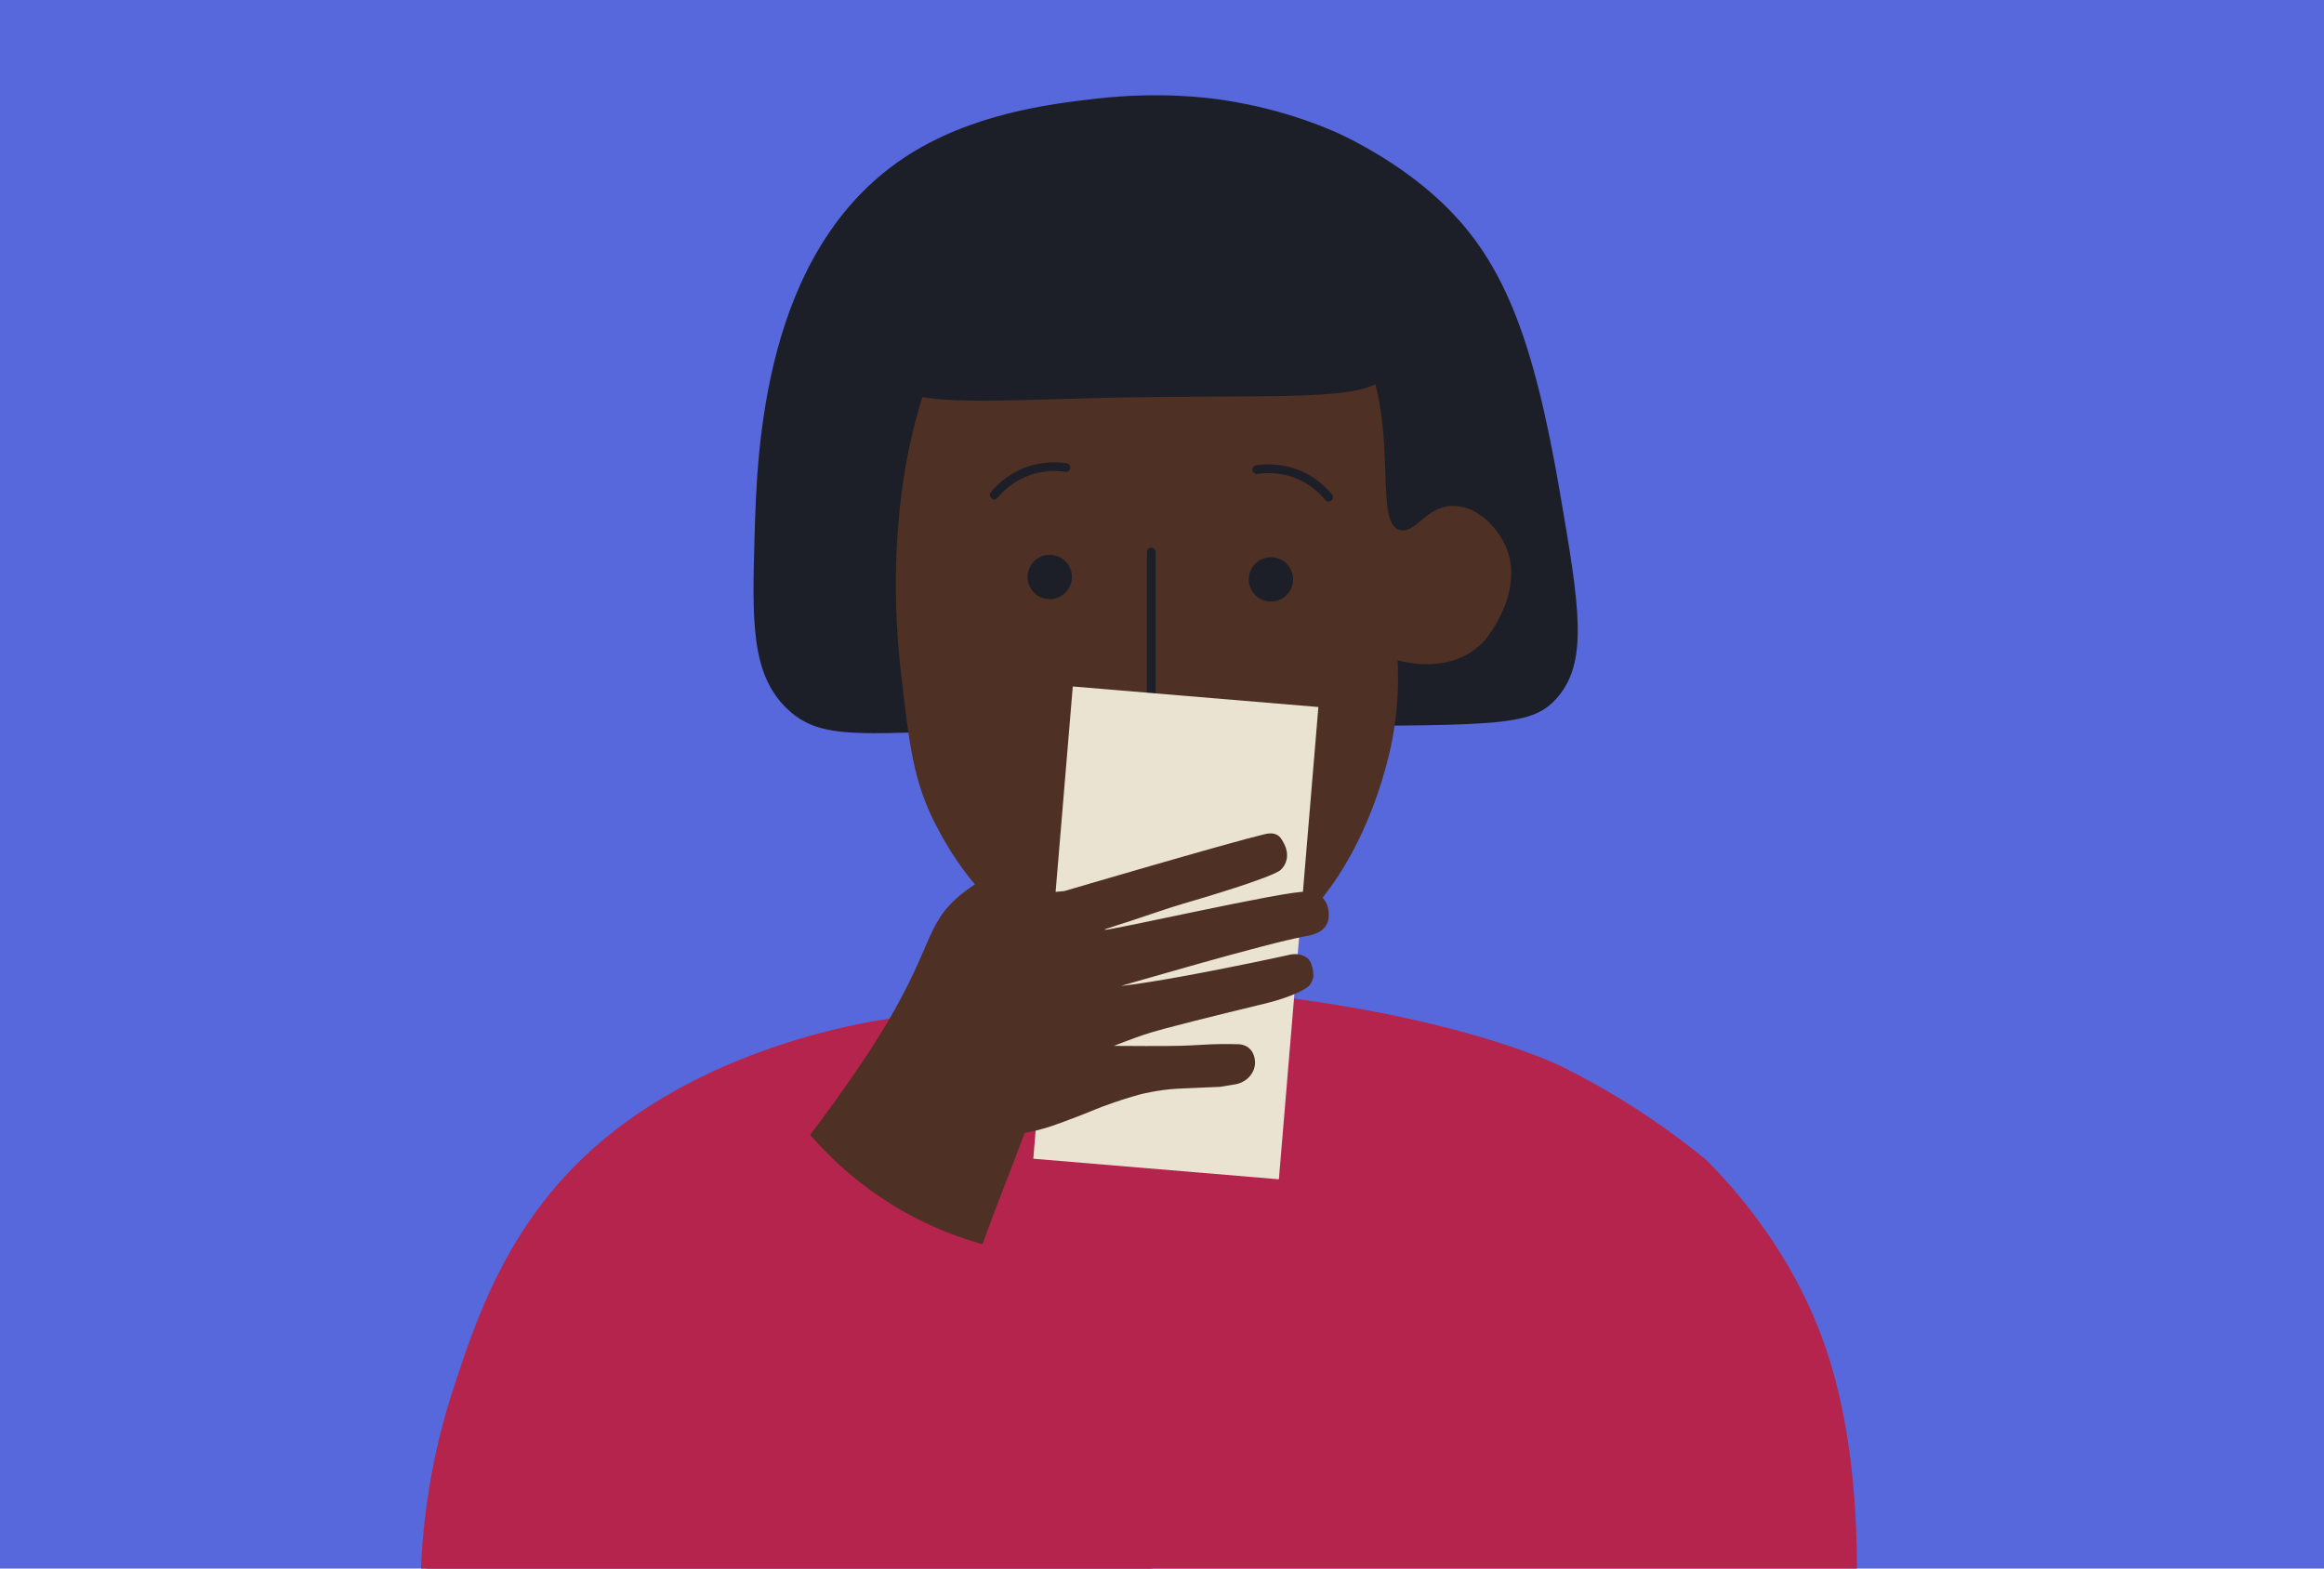 <?xml version="1.0" encoding="UTF-8"?><svg id="a" xmlns="http://www.w3.org/2000/svg" viewBox="0 0 1600 1080"><defs><style>.c{fill:#eae3d2;}.d{fill:#b5244c;}.e{fill:#1c1f27;}.f{fill:#5767dc;}.g{fill:#4f3025;}.h{fill:none;stroke:#1c1f27;stroke-linecap:round;stroke-linejoin:round;stroke-width:6px;}</style></defs><rect id="b" class="f" x="-15.81" y="-14.02" width="1632.59" height="1109.45"/><path class="d" d="M1277.47,1132.03s0-.24,.02-.71c1.62-46.47,4.4-128.74-19.99-201.53-10.15-30.29-31.96-79.71-82.75-131.11-39.23-32.01-75.1-52.3-100.71-64.91,0,0-103.35-50.89-313.4-56.2-10.93-.28-24.04,.79-32.61,2.24-8.07,1.37-14.66,3.12-19.1,4.44-2.66,.79-4.6,1.44-4.94,1.55-32.69,10.84-76.35,13.79-76.35,13.79-22.5,1.52-137.98,18.61-219.26,91.17-59.52,53.14-80.76,118.34-95.88,164.21-25.17,76.37-24.81,143.04-21.5,183.19,26.18,.47,986.45-6.15,986.46-6.14Z"/><g><path class="e" d="M1071.52,481.01c-18.09,20.04-41.65,18.4-204.93,18.95-74.95,.25-112.42,.38-114.95,.42-149.4,2.51-182.12,13.24-208.99-11.66-25.89-24-24.82-61.15-23.11-120.66,1.66-57.67,5.65-194.63,102.69-259.3,46.22-30.81,101.61-37.24,131.76-40.75,44.85-5.21,78.39-.63,89,1,43.84,6.72,74.48,20.91,81,24,5.93,2.81,38.09,18.3,66.09,44.04,44.13,40.57,65.22,93.01,84,202.76,13.27,77.54,19.9,116.32-2.57,141.2Z"/><path class="g" d="M644.54,568.42c9.06,17.38,34.73,64.9,91.62,88.99,13.53,5.73,55.23,23.39,102.78,10.09,92.03-25.76,116.57-142.51,119.45-157.45,4-20.72,4.61-39.56,3.79-55.45,6.56,1.74,31.35,7.53,51.41-6.17,3.67-2.5,6.71-5.34,9.22-8.24,.76-.92,6.66-8.26,11.43-18.89,5.45-12.14,9.44-28.56,2.64-44.58-5.3-12.48-18.55-27.44-34.79-28.37-19.44-1.11-27.14,18.92-37.9,16.73-20.95-4.26,3.04-83.19-32.85-135.88-38.64-56.75-127.29-55.34-143.27-55.09-11.96,.19-100.16,1.59-137.21,60.57-4.21,6.71-6.93,12.82-8.65,17.31-3.32,9.04-7.98,22.67-12.36,39.55-4.5,17.35-19.98,81.36-9.55,171.79,5.77,49.98,8.54,74.98,24.23,105.1Z"/><circle class="e" cx="875" cy="398.95" r="15.27"/><circle class="e" cx="722.71" cy="397.26" r="15.27"/><path class="h" d="M684.47,340.89c3.08-3.78,9.66-10.78,20.41-15.36,12.75-5.42,24.15-4.35,29.01-3.6"/><line class="h" x1="792.6" y1="380.11" x2="792.6" y2="480.25"/><path class="e" d="M738.51,143.76c.3-.02,60.02,8.33,73.16,7.27,24.34-1.96,112.82-4.75,117.64,2.75,5.99,9.3,29.3,85.73,24.96,102.42-5.65,21.74-74.34,14.86-198.43,17.86-77.4,1.87-137.86,6.66-144.4-13.75-4-12.47,16.47-20.87,16.29-46.65-.2-28.82,97.15-68.86,110.77-69.89Z"/><path class="h" d="M914.68,342.32c-3.08-3.78-9.66-10.78-20.41-15.36-12.75-5.42-24.15-4.35-29.01-3.6"/></g><path class="g" d="M723.53,595.91c-23.07-10.25-57.21,16.24-60.66,18.97-27.68,21.94-18.76,37.13-60.38,102.88,0,0-21.55,34.05-49.72,70.04-2.83,3.61-5.63,7.06-5.63,7.06-.9,1.1-1.88,2.3-2.94,3.57-5.95,7.16-9.7,11.14-21.28,25.34-15.02,18.41-25.24,31.97-39.41,50.77-24.02,31.86-36.03,47.79-45.42,62.37,0,0-1.51,2.44-23.11,38.79l7.15-12.23c28.73,41.14,29.34,41.93,29.34,41.93,43.77,37.1,87.58,57.92,108.72,45.47,2.29-1.35,9.85-6.35,18.19-12.9,8.67-6.81,20.34-15.99,30.58-28.94,5.7-7.2,13.82-25.34,31.28-60.74,9.19-18.64,14.84-32.61,35.26-89.03,7.02-19.41,12.65-34.15,17.17-45.68,8.57-21.84,13.06-34.61,17.23-45.47,21.03-54.78,31.23-82.36,31.98-86.71,1.07-6.24,11.76-72.1-18.35-85.48Z"/><rect class="c" x="724.65" y="479.21" width="169.68" height="326.3" transform="translate(56.38 -65.26) rotate(4.78)"/><path class="g" d="M859.38,721.27c5.04,3.78,4.69,10.37,4.63,11.32-.27,4.11-2.35,6.89-3.12,7.88-4.15,5.41-10.51,6.23-11.94,6.38-4.47,.74-8.86,1.46-8.86,1.47l.42-.06s-.42,.06-.42,.06c-.54,.08-24.5,1-30.16,1.33-12.74,.74-24.74,3.83-24.82,3.84-5.74,1.57-14.67,4.2-25.44,8.22-7.67,2.86-8.49,3.52-18.87,7.46-13,4.94-19.5,7.4-27.56,9.25-6.47,1.48-16.97,3.37-16.97,3.37,0,0-8.21,.74-16.56,.93-9.87,.23-15.51-.42-18.23-.79-1.71-.23-2.84-.34-4.44-.7-8.78-2.02-29.05-145.84,4.14-155.27,17.12-4.86,41.34-10.29,71.41-12.38,0,0,111.86-32.94,138.14-39.22,2.11-.5,5.85-1.2,8.94,.75,1.65,1.04,2.45,2.41,3.44,4.1,.95,1.63,3.95,6.75,2.72,12.48-.64,2.97-2.11,5.4-4.05,7.21-5.66,5.29-58.38,20.72-58.38,20.73,0,.03-13.58,3.8-28.69,8.99-26.65,9.15-34.38,10.92-34.22,11.53,.39,1.49,126.94-27.42,138.47-26.1,2.04,.23,7.72,.27,11.64,4.19,3.4,3.4,3.97,8.1,4.1,9.21,.11,.92,.66,5.42-1.42,9.24-3.35,6.14-11.88,7.51-14.39,7.95-26.77,4.69-127,34.29-127.01,34.16,0-.03,8.22-.42,40.85-6.31,37.27-6.74,73.23-14.68,73.23-14.68h0c3.9-1.12,6.79-.99,8.83-.55,.06,.01,.13,.03,.24,.05,1.13,.26,4.92,1.3,6.77,4.42,.76,1.29,1.3,3.1,1.51,3.8,.27,.91,.53,1.99,.7,3.22,.18,1.36,.21,2.57,.17,3.59,0,0-.25,2.7-2.13,5.46-2.25,3.32-13.35,8.68-29.37,12.75-2.73,.66-48.63,11.74-70.56,17.63-8.36,2.25-11.89,3.37-14.73,4.35,0,0-7.5,2.49-20.58,7.6,34.38,.27,47.65,0,52.92-.33,.45-.03,3.93-.21,10.88-.58,1.59-.08,5.09-.27,9.73-.32,0,0,.11,0,.28,0,4.99-.06,9,0,12.02,.09,1.27,.04,4.11,.31,6.73,2.27Z"/><path class="d" d="M800,1135c-170.33-.67-340.67-1.33-511-2,1.03-39.27,8.76-132.56,71-228,60.4-92.62,139.45-137.12,174.81-154.4,11.99,19.06,46.02,67.53,111.19,95.4,51.71,22.11,98.06,20.59,120.75,18.31,11.08,90.23,22.17,180.46,33.25,270.69Z"/></svg>
